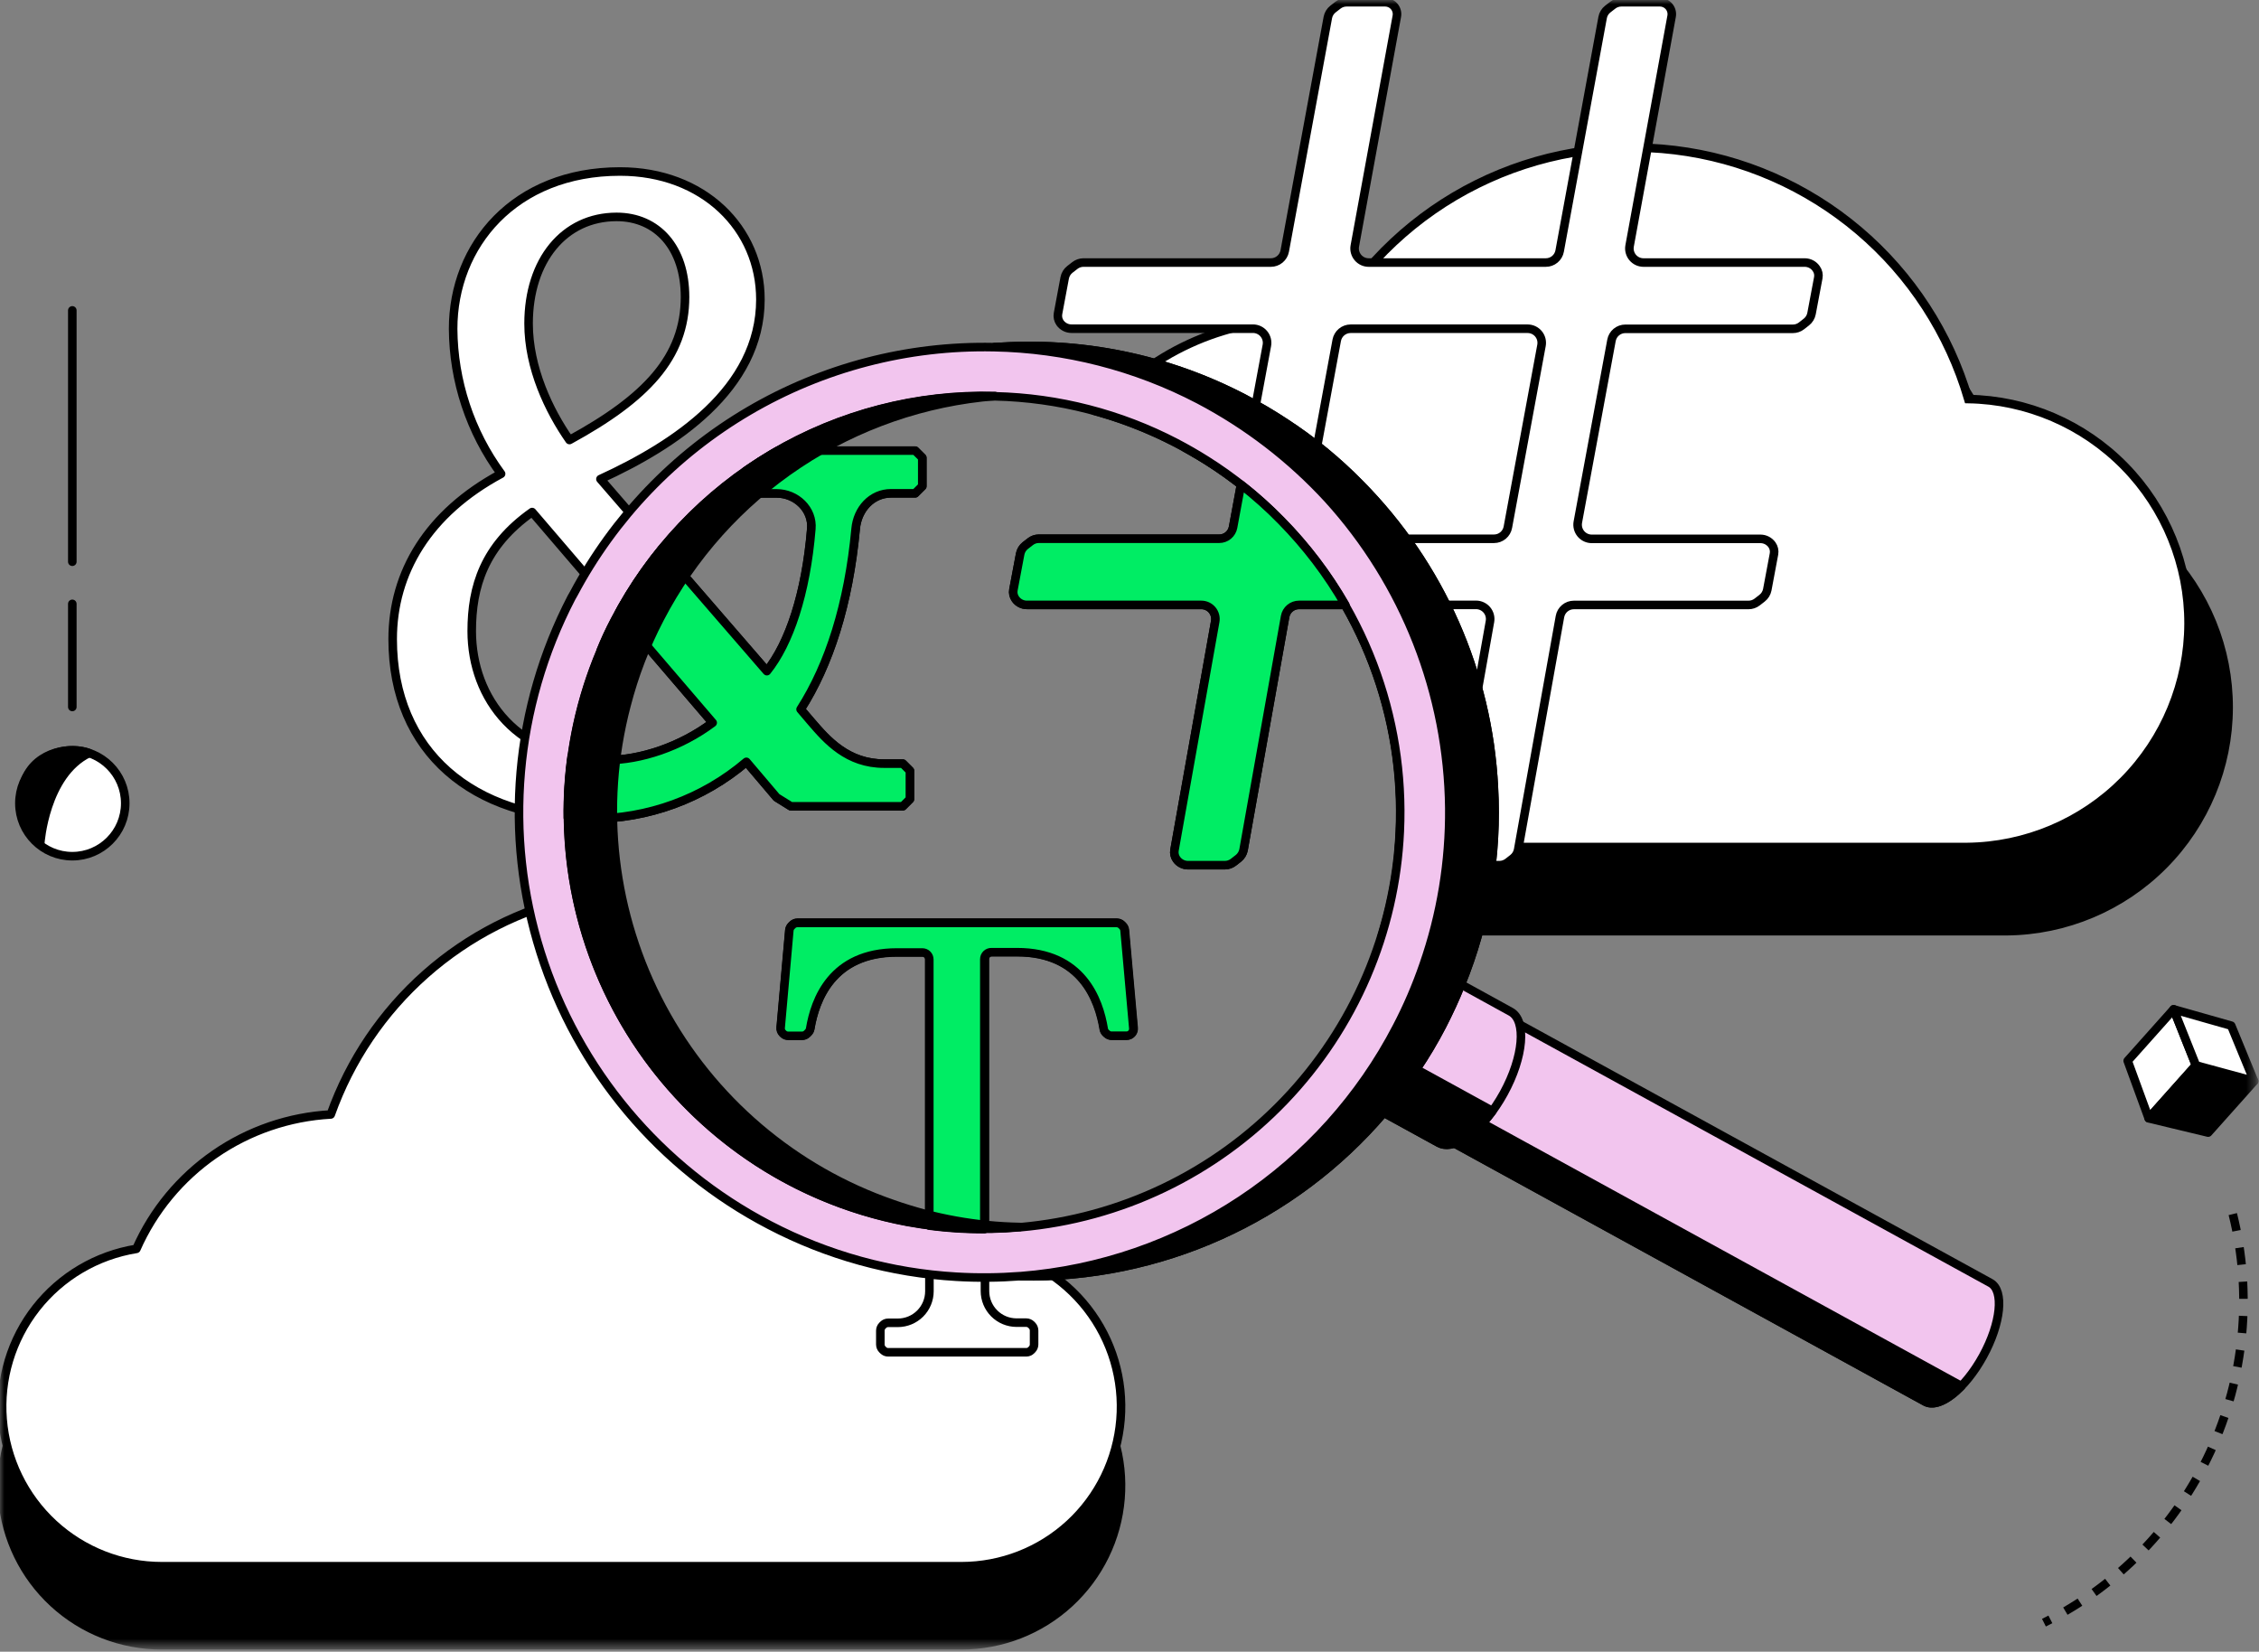 <svg width="264" height="193" viewBox="0 0 264 193" fill="none" xmlns="http://www.w3.org/2000/svg">
<rect x="0" y="0" width="264" height="193" fill="#808080" stroke="none"/>
<mask id="mask0_1237_194" style="mask-type:luminance" maskUnits="userSpaceOnUse" x="0" y="0" width="264" height="193">
<path d="M263.673 0H0V192.484H263.673V0Z" fill="white"/>
</mask>
<g mask="url(#mask0_1237_194)">
<path d="M234.707 56.463C232.459 48.794 228.012 41.952 221.917 36.783C215.821 31.614 208.344 28.345 200.411 27.381C192.477 26.417 184.435 27.8 177.279 31.359C170.123 34.917 164.167 40.495 160.148 47.403C152.717 46.512 145.218 48.374 139.068 52.638C139.732 53.014 140.385 53.4 141.048 53.806C144.224 55.809 147.153 58.177 149.776 60.862C154.46 65.635 158.107 71.324 160.491 77.572C162.875 83.82 163.944 90.492 163.631 97.172C163.453 101.118 162.788 105.027 161.652 108.81H234.543C241.424 108.739 248.001 105.962 252.849 101.078C257.698 96.195 260.429 89.599 260.45 82.717C260.471 75.836 257.782 69.222 252.965 64.309C248.147 59.396 241.587 56.577 234.707 56.463Z" fill="black" stroke="black" stroke-miterlimit="10"/>
<path d="M251.103 130.66L248.654 123.956L254.023 117.939L256.621 124.475L251.103 130.66Z" fill="white" stroke="black" stroke-linejoin="round"/>
<path d="M251.114 130.676L258.057 132.344L263.425 126.332L256.636 124.491L251.114 130.676Z" fill="black" stroke="black" stroke-linejoin="round"/>
<path d="M260.753 119.849L254.023 117.939L256.636 124.49L263.425 126.331L260.753 119.849Z" fill="white" stroke="black" stroke-linejoin="round"/>
<path d="M230.025 46.627C227.778 38.957 223.332 32.115 217.237 26.946C211.141 21.776 203.664 18.507 195.731 17.542C187.797 16.578 179.755 17.96 172.598 21.518C165.442 25.076 159.485 30.654 155.466 37.562C154.275 37.424 153.077 37.353 151.879 37.35C147.423 37.346 143.021 38.31 138.975 40.176C134.93 42.042 131.338 44.765 128.449 48.157C131.569 49.059 134.592 50.267 137.475 51.764C138.701 52.407 139.874 53.08 141.032 53.807C144.208 55.809 147.137 58.178 149.761 60.863C154.444 65.637 158.092 71.325 160.475 77.573C162.86 83.82 163.928 90.493 163.616 97.173C163.591 97.772 163.551 98.37 163.502 98.974H229.862C236.743 98.903 243.319 96.126 248.168 91.243C253.016 86.359 255.747 79.763 255.769 72.881C255.79 66 253.101 59.386 248.283 54.473C243.465 49.559 236.905 46.741 230.025 46.627Z" fill="white" stroke="black" stroke-miterlimit="10"/>
<path d="M115.41 155.169C115.46 154.343 115.494 153.512 115.494 152.695C115.494 149.638 115.139 146.591 114.435 143.616C111.639 143.58 108.851 143.304 106.103 142.789C98.135 141.308 90.663 137.858 84.368 132.754C78.073 127.649 73.155 121.051 70.06 113.56C62.968 114.626 56.298 117.599 50.764 122.162C45.229 126.725 41.039 132.705 38.639 139.464C33.773 139.731 29.074 141.339 25.065 144.111C21.055 146.883 17.891 150.711 15.922 155.169C11.291 155.916 7.11 158.379 4.214 162.069C1.316 165.759 -0.084 170.404 0.29 175.081C0.664 179.757 2.787 184.12 6.234 187.303C9.681 190.485 14.2 192.251 18.891 192.251H112.357C117.04 192.25 121.551 190.488 124.995 187.315C128.439 184.142 130.564 179.79 130.948 175.123C131.333 170.456 129.948 165.816 127.07 162.122C124.191 158.428 120.03 155.952 115.41 155.184V155.169Z" fill="black" stroke="black" stroke-miterlimit="10"/>
<path d="M115.411 145.926C115.46 145.149 115.49 144.372 115.495 143.586C112.343 143.626 109.194 143.359 106.094 142.789C96.601 141.02 87.85 136.463 80.957 129.702C74.064 122.94 69.341 114.278 67.389 104.822C60.841 106.278 54.77 109.372 49.744 113.815C44.718 118.259 40.903 123.905 38.655 130.226C33.788 130.494 29.091 132.102 25.081 134.874C21.072 137.646 17.908 141.473 15.938 145.931C11.306 146.677 7.126 149.141 4.229 152.831C1.332 156.52 -0.068 161.166 0.306 165.842C0.68 170.519 2.802 174.882 6.249 178.064C9.697 181.246 14.216 183.013 18.907 183.013H112.358C117.041 183.011 121.552 181.249 124.996 178.077C128.44 174.904 130.565 170.552 130.949 165.885C131.333 161.218 129.949 156.577 127.071 152.884C124.193 149.19 120.03 146.713 115.411 145.946V145.926Z" fill="white" stroke="black" stroke-linecap="round" stroke-linejoin="round"/>
<path d="M232.618 149.909C234.241 150.8 233.85 154.625 231.747 158.46C229.644 162.294 226.626 164.68 225.003 163.789L167.648 132.323L175.263 118.444L232.618 149.909Z" fill="#F2C5EE" stroke="black" stroke-linecap="round" stroke-linejoin="round"/>
<path d="M166.575 112.734L158.163 128.073L168.149 133.551C170.019 134.576 173.418 131.978 175.739 127.742C178.06 123.506 178.426 119.246 176.556 118.222L166.575 112.734Z" fill="#F2C5EE" stroke="black" stroke-linecap="round" stroke-linejoin="round"/>
<path d="M161.182 122.565L158.163 128.063L168.149 133.54C169.683 134.387 172.256 132.773 174.413 129.82L161.182 122.565Z" fill="black" stroke="black" stroke-linecap="round" stroke-linejoin="round"/>
<path d="M169.123 133.136L225.003 163.79C226.037 164.359 227.645 163.587 229.214 161.959L170.87 129.949L169.123 133.136Z" fill="black" stroke="black" stroke-linecap="round" stroke-linejoin="round"/>
<path d="M210.935 30.679H192.063C191.822 30.678 191.585 30.625 191.366 30.523C191.149 30.421 190.956 30.272 190.801 30.087C190.647 29.902 190.535 29.685 190.474 29.453C190.412 29.22 190.402 28.976 190.445 28.739L195.353 1.906C195.391 1.704 195.383 1.496 195.331 1.298C195.279 1.099 195.184 0.915 195.052 0.758C194.918 0.601 194.752 0.476 194.565 0.39C194.378 0.305 194.174 0.261 193.968 0.263H189.48C189.112 0.263 188.755 0.386 188.466 0.614L187.897 1.055C187.581 1.299 187.366 1.651 187.293 2.044L182.271 29.333C182.201 29.712 182.001 30.053 181.705 30.299C181.41 30.546 181.037 30.68 180.653 30.679H159.954C159.713 30.68 159.475 30.626 159.256 30.525C159.038 30.422 158.844 30.274 158.689 30.089C158.535 29.904 158.422 29.687 158.36 29.454C158.298 29.221 158.288 28.977 158.332 28.739L163.24 1.906C163.278 1.704 163.27 1.496 163.218 1.298C163.166 1.099 163.07 0.915 162.938 0.758C162.804 0.601 162.638 0.476 162.451 0.39C162.264 0.305 162.06 0.261 161.854 0.263H157.367C156.999 0.263 156.641 0.387 156.352 0.614L155.783 1.055C155.469 1.301 155.254 1.652 155.179 2.044L150.142 29.333C150.071 29.712 149.869 30.053 149.573 30.299C149.277 30.545 148.904 30.679 148.519 30.679H126.604C126.245 30.684 125.898 30.805 125.614 31.026L125.035 31.476C124.719 31.721 124.503 32.073 124.427 32.465L123.645 36.647C123.612 36.833 123.616 37.023 123.656 37.207C123.697 37.392 123.774 37.566 123.882 37.721C124.034 37.933 124.235 38.106 124.467 38.226C124.7 38.346 124.957 38.408 125.218 38.408H146.431C146.673 38.409 146.912 38.462 147.131 38.565C147.35 38.668 147.544 38.817 147.698 39.003C147.853 39.19 147.965 39.407 148.027 39.641C148.088 39.875 148.098 40.12 148.054 40.358L144.105 61.605C144.036 61.983 143.836 62.325 143.54 62.571C143.244 62.817 142.872 62.952 142.487 62.951H121.388C121.028 62.955 120.681 63.079 120.399 63.303L119.825 63.748C119.51 63.994 119.295 64.345 119.221 64.737L118.434 68.914C118.398 69.1 118.401 69.292 118.442 69.477C118.483 69.663 118.561 69.838 118.672 69.992C118.824 70.206 119.025 70.38 119.258 70.5C119.492 70.62 119.751 70.682 120.013 70.68H140.394C140.635 70.681 140.873 70.734 141.091 70.837C141.309 70.939 141.503 71.088 141.657 71.272C141.812 71.457 141.924 71.674 141.986 71.906C142.048 72.139 142.059 72.382 142.017 72.62L137.257 99.34C137.224 99.525 137.229 99.714 137.271 99.896C137.313 100.079 137.39 100.251 137.5 100.404C137.651 100.619 137.852 100.793 138.086 100.914C138.319 101.034 138.578 101.097 138.841 101.097H143.14C143.508 101.096 143.866 100.972 144.155 100.745L144.719 100.305C145.034 100.059 145.251 99.708 145.328 99.315L150.187 72.041C150.255 71.66 150.455 71.315 150.751 71.066C151.048 70.818 151.423 70.681 151.809 70.68H172.503C172.744 70.681 172.982 70.734 173.2 70.837C173.418 70.939 173.611 71.088 173.766 71.272C173.92 71.457 174.033 71.674 174.095 71.906C174.157 72.139 174.168 72.382 174.126 72.62L169.366 99.34C169.301 99.712 169.386 100.095 169.603 100.404C169.756 100.618 169.957 100.792 170.19 100.912C170.423 101.033 170.682 101.096 170.944 101.097H175.244C175.603 101.091 175.95 100.969 176.234 100.75L176.803 100.305C177.12 100.059 177.337 99.708 177.416 99.315L182.305 72.051C182.373 71.67 182.572 71.324 182.869 71.075C183.166 70.826 183.541 70.69 183.928 70.69H204.339C204.707 70.691 205.064 70.569 205.354 70.344L205.928 69.898C206.243 69.653 206.459 69.301 206.536 68.909L207.318 64.732C207.353 64.547 207.349 64.356 207.309 64.171C207.268 63.987 207.19 63.812 207.081 63.659C206.928 63.445 206.727 63.271 206.494 63.15C206.261 63.03 206.002 62.967 205.74 62.966H186.016C185.775 62.966 185.536 62.912 185.318 62.809C185.099 62.707 184.906 62.558 184.751 62.372C184.597 62.187 184.484 61.97 184.423 61.736C184.361 61.503 184.351 61.259 184.393 61.022L188.327 39.774C188.396 39.395 188.595 39.052 188.891 38.805C189.187 38.558 189.56 38.422 189.945 38.423H209.52C209.887 38.425 210.245 38.303 210.534 38.077L211.103 37.631C211.418 37.385 211.632 37.033 211.707 36.642L212.494 32.461C212.53 32.275 212.527 32.084 212.486 31.899C212.445 31.714 212.367 31.54 212.256 31.387C212.109 31.172 211.911 30.995 211.682 30.872C211.452 30.75 211.196 30.683 210.935 30.679ZM174.601 62.956H153.907C153.666 62.956 153.428 62.902 153.21 62.8C152.991 62.697 152.798 62.548 152.644 62.362C152.49 62.177 152.378 61.96 152.316 61.726C152.255 61.493 152.246 61.249 152.29 61.012L156.218 39.764C156.289 39.385 156.49 39.042 156.786 38.796C157.082 38.549 157.456 38.414 157.841 38.413H178.53C178.772 38.414 179.01 38.467 179.229 38.57C179.448 38.673 179.641 38.822 179.796 39.008C179.95 39.194 180.062 39.412 180.123 39.646C180.183 39.88 180.192 40.125 180.148 40.363L176.219 61.605C176.151 61.984 175.951 62.327 175.655 62.574C175.359 62.821 174.986 62.956 174.601 62.956Z" fill="white" stroke="black" stroke-linecap="round" stroke-linejoin="round"/>
<path d="M132.329 120.691C132.252 120.791 132.153 120.873 132.04 120.928C131.926 120.984 131.802 121.013 131.675 121.013H129.948C129.752 121.013 129.562 120.943 129.414 120.815L129.29 120.705C129.146 120.577 129.051 120.402 129.023 120.211C128.459 116.807 126.485 111.249 118.889 111.249H115.92C115.705 111.249 115.499 111.335 115.346 111.488C115.194 111.639 115.109 111.846 115.109 112.061V150.875C115.113 151.849 115.502 152.783 116.192 153.472C116.881 154.16 117.816 154.548 118.79 154.551H119.938C120.153 154.554 120.359 154.639 120.512 154.788L120.611 154.888C120.761 155.041 120.846 155.247 120.849 155.462V157.104C120.847 157.319 120.762 157.525 120.611 157.678L120.512 157.777C120.437 157.853 120.348 157.912 120.249 157.953C120.151 157.994 120.045 158.015 119.938 158.015H103.793C103.686 158.016 103.58 157.995 103.481 157.954C103.383 157.913 103.293 157.853 103.219 157.777L103.119 157.678C103.044 157.603 102.984 157.513 102.943 157.415C102.903 157.317 102.882 157.211 102.882 157.104V155.481C102.882 155.375 102.903 155.269 102.944 155.171C102.984 155.072 103.044 154.983 103.119 154.908L103.219 154.808C103.371 154.656 103.577 154.571 103.793 154.571H104.936C105.91 154.568 106.844 154.18 107.534 153.492C108.224 152.803 108.613 151.869 108.617 150.894V112.076C108.617 111.861 108.531 111.654 108.379 111.502C108.227 111.35 108.021 111.264 107.805 111.264H104.836C97.221 111.264 95.257 116.846 94.698 120.171C94.67 120.34 94.591 120.496 94.47 120.617L94.322 120.765C94.246 120.84 94.157 120.9 94.058 120.941C93.96 120.982 93.854 121.003 93.748 121.003H92.124C92.018 121.003 91.913 120.982 91.814 120.941C91.715 120.9 91.626 120.84 91.55 120.765L91.481 120.696C91.397 120.613 91.333 120.511 91.293 120.4C91.252 120.289 91.237 120.17 91.249 120.053L92.263 108.672C92.283 108.484 92.367 108.31 92.501 108.177L92.629 108.048C92.782 107.896 92.988 107.811 93.203 107.811H130.527C130.742 107.813 130.948 107.898 131.101 108.048L131.23 108.177C131.36 108.311 131.442 108.485 131.463 108.672L132.487 120.112C132.507 120.318 132.451 120.524 132.329 120.691Z" fill="white" stroke="black" stroke-linecap="round" stroke-linejoin="round"/>
<path d="M106.96 52.664L107.791 53.495V56.82L106.96 57.647H104.155C101.869 57.647 100.196 59.517 100.003 61.803C99.172 70.631 96.886 77.697 93.57 82.887L94.817 84.342C96.688 86.524 99.078 89.226 103.333 89.226H105.515L106.346 90.057V93.377L105.515 94.209H92.418L90.765 93.175L87.237 89.023C82.165 93.339 75.716 95.696 69.057 95.668C55.346 95.668 45.89 87.88 45.89 74.688C45.89 66.895 50.046 59.938 58.562 55.365C54.957 50.453 52.995 44.527 52.956 38.433C52.946 28.67 60.111 20.04 72.456 20.04C82.219 20.04 88.865 26.686 88.865 34.994C88.865 45.489 78.79 52.03 70.17 55.979L89.612 78.429C92.21 75.213 94.184 69.394 94.807 61.813C95.015 59.527 93.041 57.656 90.755 57.656H87.949L87.118 56.825V53.5L87.949 52.669L106.96 52.664ZM83.278 84.451L62.189 59.834C56.583 63.792 55.128 68.557 55.128 73.753C55.138 81.645 60.526 88.82 70.918 88.82C74.861 88.82 79.538 87.256 83.278 84.451ZM61.773 37.809C61.773 43.005 64.164 47.993 66.553 51.417C75.485 46.538 80.057 41.758 80.057 34.697C80.057 28.982 76.836 25.345 72.061 25.345C65.93 25.345 61.773 30.432 61.773 37.809Z" fill="white" stroke="black" stroke-linecap="round" stroke-linejoin="round"/>
<path d="M119.305 149.133C127.334 149.278 135.295 147.643 142.618 144.348C149.941 141.052 156.444 136.178 161.661 130.073C161.661 130.073 161.691 130.038 161.701 130.008C163.064 128.43 164.32 126.762 165.461 125.016C166.584 123.36 167.608 121.64 168.529 119.865C169.345 118.271 170.092 116.673 170.736 115.05C173.712 107.739 175.028 99.858 174.585 91.977C173.904 78.635 168.324 66.013 158.914 56.528C156.295 53.857 153.393 51.478 150.26 49.433C148.711 48.408 147.079 47.453 145.387 46.558C136.394 41.867 126.264 39.798 116.152 40.585C124.498 40.747 132.693 42.842 140.092 46.706C145.747 49.675 150.849 53.595 155.174 58.295C164.177 68.198 169.231 81.062 169.375 94.446C169.434 100.686 168.411 106.889 166.352 112.779C165.495 115.265 164.453 117.683 163.234 120.013C158.984 128.196 152.722 135.162 145.037 140.256C137.351 145.35 128.496 148.405 119.305 149.133Z" fill="black" stroke="black" stroke-miterlimit="10"/>
<path d="M119.305 149.133C127.334 149.278 135.295 147.643 142.618 144.348C149.941 141.052 156.444 136.178 161.661 130.073C161.661 130.073 161.691 130.038 161.701 130.008C163.064 128.43 164.32 126.762 165.461 125.016C166.584 123.36 167.608 121.64 168.529 119.865C169.345 118.271 170.092 116.673 170.736 115.05C173.712 107.739 175.028 99.858 174.585 91.977C173.904 78.635 168.324 66.013 158.914 56.528C156.295 53.857 153.393 51.478 150.26 49.433C148.711 48.408 147.079 47.453 145.387 46.558C136.394 41.867 126.264 39.798 116.152 40.585C124.498 40.747 132.693 42.842 140.092 46.706C145.747 49.675 150.849 53.595 155.174 58.295C164.177 68.198 169.231 81.062 169.375 94.446C169.434 100.686 168.411 106.889 166.352 112.779C165.495 115.265 164.453 117.683 163.234 120.013C158.984 128.196 152.722 135.162 145.037 140.256C137.351 145.35 128.496 148.405 119.305 149.133Z" stroke="black" stroke-linecap="round" stroke-linejoin="round"/>
<path d="M89.928 143.15C96.699 146.686 104.143 148.743 111.769 149.187C114.259 149.333 116.758 149.309 119.245 149.118C119.261 149.112 119.279 149.112 119.295 149.118C128.489 148.391 137.346 145.337 145.033 140.241C152.72 135.146 158.984 128.178 163.235 119.993C164.453 117.663 165.495 115.245 166.352 112.759C168.411 106.868 169.434 100.666 169.375 94.426C169.231 81.043 164.177 68.178 155.174 58.275C150.849 53.575 145.747 49.655 140.092 46.686C132.693 42.822 124.498 40.727 116.153 40.565C116.123 40.565 116.123 40.565 116.103 40.565C106.063 40.359 96.163 42.942 87.504 48.026C78.844 53.11 71.765 60.496 67.052 69.364L66.785 69.834C60.133 82.625 58.834 97.535 63.174 111.284C67.514 125.033 77.137 136.496 89.928 143.15ZM70.199 76.024C70.687 74.812 71.237 73.626 71.847 72.471C76.057 64.376 82.46 57.63 90.324 53.003C98.188 48.377 107.196 46.057 116.316 46.31C123.684 46.486 130.913 48.349 137.45 51.753C138.677 52.396 139.849 53.069 141.002 53.796C144.18 55.796 147.11 58.165 149.731 60.853C154.413 65.627 158.06 71.316 160.444 77.563C162.827 83.81 163.897 90.483 163.586 97.162C163.047 108.931 158.255 120.104 150.102 128.607C141.948 137.11 130.986 142.366 119.25 143.398C119.237 143.405 119.221 143.409 119.206 143.409C119.19 143.409 119.175 143.405 119.161 143.398C114.801 143.781 110.409 143.577 106.103 142.789C98.956 141.457 92.199 138.539 86.328 134.251C80.458 129.962 75.624 124.412 72.182 118.008C68.74 111.604 66.778 104.51 66.44 97.248C66.102 89.985 67.397 82.739 70.229 76.044L70.199 76.024Z" fill="#F2C5EE" stroke="black" stroke-linecap="round" stroke-linejoin="round"/>
<path d="M149.761 60.863C148.281 59.345 146.699 57.93 145.026 56.627L144.105 61.605C144.036 61.983 143.836 62.325 143.54 62.571C143.244 62.817 142.872 62.952 142.487 62.951H121.388C121.028 62.955 120.681 63.079 120.399 63.303L119.825 63.748C119.51 63.993 119.295 64.345 119.221 64.737L118.434 68.914C118.398 69.1 118.401 69.292 118.442 69.478C118.483 69.663 118.561 69.838 118.672 69.992C118.823 70.207 119.024 70.382 119.258 70.502C119.491 70.623 119.75 70.686 120.013 70.685H140.394C140.635 70.685 140.873 70.738 141.091 70.84C141.309 70.941 141.502 71.089 141.657 71.274C141.812 71.458 141.924 71.675 141.986 71.907C142.049 72.139 142.059 72.383 142.017 72.62L137.257 99.34C137.224 99.525 137.229 99.714 137.271 99.896C137.313 100.079 137.39 100.252 137.5 100.404C137.651 100.619 137.852 100.793 138.086 100.914C138.319 101.034 138.578 101.097 138.841 101.096H143.14C143.508 101.096 143.866 100.972 144.155 100.745L144.719 100.305C145.034 100.059 145.251 99.708 145.328 99.315L150.187 72.041C150.255 71.66 150.455 71.316 150.752 71.068C151.048 70.82 151.423 70.685 151.809 70.685H157.223C155.165 67.106 152.657 63.805 149.761 60.863Z" fill="#00ED64" stroke="black" stroke-linecap="round" stroke-linejoin="round"/>
<path d="M115.881 111.265H118.85C126.445 111.265 128.42 116.822 128.984 120.226C129.012 120.417 129.106 120.593 129.251 120.721L129.375 120.83C129.523 120.958 129.713 121.029 129.909 121.028H131.636C131.762 121.028 131.887 120.999 132.001 120.944C132.114 120.888 132.212 120.806 132.289 120.706C132.407 120.544 132.463 120.346 132.448 120.147L131.423 108.707C131.404 108.52 131.322 108.346 131.19 108.212L131.062 108.083C130.908 107.933 130.703 107.848 130.488 107.846H93.184C92.969 107.846 92.762 107.932 92.61 108.083L92.481 108.212C92.347 108.344 92.263 108.519 92.244 108.707L91.229 120.088C91.218 120.205 91.233 120.324 91.273 120.435C91.313 120.546 91.378 120.648 91.462 120.731L91.531 120.8C91.606 120.876 91.696 120.935 91.794 120.977C91.893 121.017 91.998 121.038 92.105 121.038H93.733C93.84 121.038 93.945 121.017 94.044 120.976C94.142 120.935 94.232 120.875 94.307 120.8L94.455 120.652C94.576 120.531 94.655 120.375 94.683 120.206C95.242 116.871 97.207 111.3 104.822 111.3H107.791C108.006 111.3 108.213 111.385 108.365 111.537C108.517 111.69 108.602 111.896 108.602 112.111V143.215C110.735 143.494 112.884 143.631 115.035 143.626V112.077C115.035 111.967 115.057 111.858 115.1 111.758C115.143 111.657 115.205 111.566 115.285 111.49C115.364 111.414 115.457 111.355 115.56 111.317C115.662 111.278 115.771 111.26 115.881 111.265Z" fill="#00ED64" stroke="black" stroke-linecap="round" stroke-linejoin="round"/>
<path d="M87.117 56.82L87.948 57.651H90.764C93.05 57.651 95.024 59.522 94.816 61.807C94.193 69.388 92.219 75.207 89.621 78.424L77.3 64.193C75.414 66.518 73.744 69.01 72.312 71.639L83.287 84.451C79.547 87.256 74.875 88.815 70.917 88.815C69.533 88.82 68.154 88.679 66.8 88.394C66.476 90.77 66.329 93.166 66.359 95.564C67.234 95.633 68.129 95.668 69.046 95.668C75.706 95.696 82.155 93.338 87.226 89.022L90.754 93.179L92.417 94.213H105.505L106.336 93.382V90.061L105.505 89.23H103.322C99.067 89.23 96.677 86.529 94.807 84.346L93.56 82.882C96.885 77.691 99.171 70.625 99.993 61.797C100.2 59.511 101.858 57.641 104.144 57.641H106.949L107.781 56.81V53.484L106.949 52.654H90.922C89.623 53.396 88.354 54.197 87.117 55.058V56.82Z" fill="#00ED64" stroke="black" stroke-linecap="round" stroke-linejoin="round"/>
<path d="M92.56 138.114C96.812 140.317 101.365 141.881 106.073 142.755C110.393 143.55 114.801 143.758 119.176 143.374C114.135 143.282 109.142 142.381 104.386 140.707C92.796 136.718 83.142 128.496 77.36 117.688C71.579 106.881 70.097 94.286 73.213 82.432C74.121 78.914 75.427 75.51 77.107 72.288C80.894 64.986 86.477 58.766 93.33 54.215C100.183 49.665 108.082 46.933 116.282 46.276C107.161 46.034 98.157 48.366 90.299 53.002C82.441 57.638 76.046 64.391 71.847 72.491C71.237 73.646 70.687 74.832 70.199 76.044C65.445 87.307 65.106 99.947 69.25 111.449C73.393 122.95 81.715 132.47 92.56 138.114Z" fill="black" stroke="black" stroke-linecap="round" stroke-linejoin="round"/>
<path d="M8.451 100.047C11.867 100.047 14.636 97.277 14.636 93.861C14.636 90.445 11.867 87.676 8.451 87.676C5.035 87.676 2.266 90.445 2.266 93.861C2.266 97.277 5.035 100.047 8.451 100.047Z" fill="white" stroke="black" stroke-linejoin="round"/>
<path d="M4.705 98.543C4.705 98.543 5.235 90.501 10.406 87.998C8.382 87.197 4.329 87.731 2.983 91.031C1.638 94.331 3.107 96.84 4.705 98.543Z" fill="black" stroke="black" stroke-linejoin="round"/>
<path d="M8.451 82.61V70.561" stroke="black" stroke-linecap="round" stroke-linejoin="round"/>
<path d="M8.451 65.637V36.27" stroke="black" stroke-linecap="round" stroke-linejoin="round"/>
<path d="M260.937 141.869C263.255 151.15 262.329 160.945 258.315 169.628C254.302 178.311 247.44 185.361 238.868 189.609" stroke="black" stroke-miterlimit="10" stroke-dasharray="2 2"/>
</g>
</svg>
